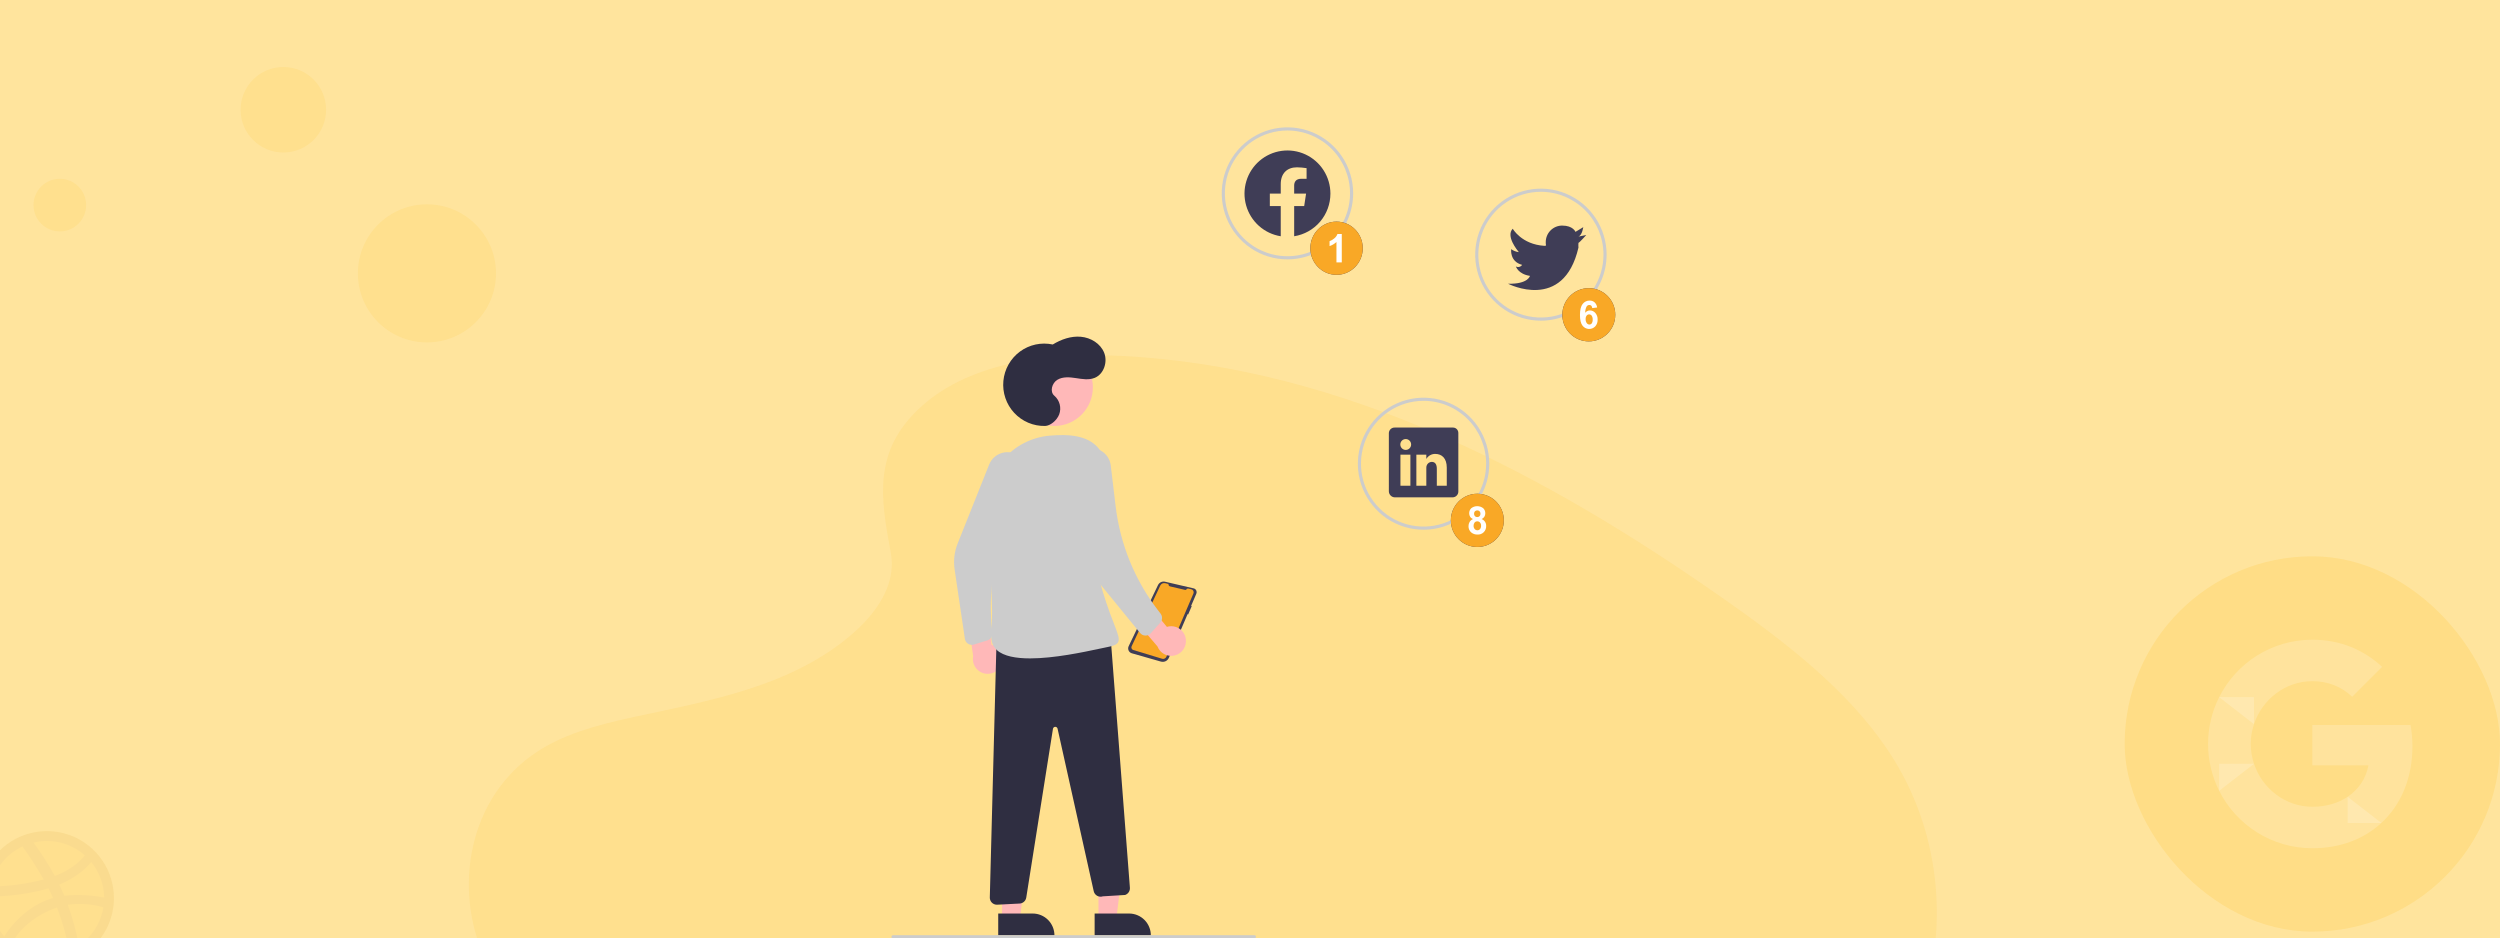 <svg width="373" height="140" viewBox="0 0 373 140" fill="none" xmlns="http://www.w3.org/2000/svg">
<rect x="0" y="0" width="373" height="140" fill="#808080" stroke="none"/>
<g clip-path="url(#clip0_4128_1747)">
<rect width="373" height="140" fill="#FFE49D"/>
<path opacity="0.1" d="M137.581 60.546C145.015 53.932 156.679 52.576 167.295 53.103C200.644 54.759 230.747 70.86 256.785 89.072C266.213 95.664 275.494 102.769 281.612 111.848C294.078 130.328 290.373 155.933 273.054 171.157C267.16 176.339 260.016 180.315 252.682 183.828C239.641 190.089 225.57 195.113 210.772 196.548C200.217 197.566 189.532 196.739 179.041 195.317C149.726 191.336 120.951 182.543 96.834 167.516C86.256 160.917 76.284 152.718 71.924 142.043C67.563 131.369 70.354 117.847 81.156 111.53C85.623 108.918 90.965 107.737 96.193 106.631C103.891 105 111.711 103.392 118.659 100.077C125.833 96.653 134.328 90.029 132.905 82.45C131.384 74.304 130.161 67.161 137.581 60.546Z" fill="#FFB800"/>
<path opacity="0.1" d="M63.7 51.087C69.389 51.087 74.001 46.475 74.001 40.785C74.001 35.096 69.389 30.485 63.7 30.485C58.011 30.485 53.399 35.096 53.399 40.785C53.399 46.475 58.011 51.087 63.7 51.087Z" fill="#FFB800"/>
<path opacity="0.1" d="M42.276 22.754C45.797 22.754 48.652 19.899 48.652 16.377C48.652 12.855 45.797 10 42.276 10C38.754 10 35.899 12.855 35.899 16.377C35.899 19.899 38.754 22.754 42.276 22.754Z" fill="#FFB800"/>
<path opacity="0.1" d="M8.924 34.526C11.091 34.526 12.848 32.769 12.848 30.602C12.848 28.435 11.091 26.678 8.924 26.678C6.757 26.678 5 28.435 5 30.602C5 32.769 6.757 34.526 8.924 34.526Z" fill="#FFB800"/>
<g opacity="0.09">
<path d="M6.99 124.666C8.836 124.667 10.641 125.215 12.175 126.241C13.71 127.267 14.905 128.725 15.611 130.43C16.317 132.136 16.502 134.013 16.142 135.823C15.781 137.634 14.892 139.297 13.587 140.602C12.281 141.907 10.618 142.796 8.808 143.156C6.997 143.516 5.121 143.331 3.415 142.625C1.71 141.919 0.252 140.723 -0.774 139.188C-1.8 137.654 -2.348 135.849 -2.348 134.003C-2.349 132.777 -2.108 131.562 -1.639 130.429C-1.17 129.295 -0.482 128.266 0.385 127.399C1.253 126.531 2.282 125.844 3.416 125.375C4.549 124.906 5.764 124.665 6.99 124.666Z" fill="#FFB800"/>
<path d="M6.989 144C5.012 143.998 3.079 143.409 1.437 142.309C-0.206 141.21 -1.486 139.647 -2.242 137.82C-2.997 135.993 -3.194 133.983 -2.807 132.044C-2.42 130.105 -1.467 128.324 -0.068 126.926C1.33 125.529 3.112 124.577 5.051 124.192C6.99 123.806 9 124.005 10.827 124.761C12.653 125.518 14.215 126.799 15.314 128.443C16.412 130.086 16.999 132.019 17 133.996C16.998 136.65 15.942 139.194 14.065 141.07C12.188 142.946 9.643 144 6.989 144ZM15.428 135.366C13.7 134.862 11.884 134.734 10.102 134.991C10.832 136.97 11.389 139.008 11.766 141.083C12.737 140.433 13.563 139.59 14.193 138.606C14.823 137.622 15.244 136.519 15.428 135.366ZM10.329 141.872C9.927 139.661 9.317 137.493 8.507 135.397C8.489 135.405 8.471 135.41 8.452 135.412C3.626 137.093 1.897 140.434 1.741 140.746C3.239 141.913 5.085 142.546 6.984 142.544C8.132 142.553 9.269 142.323 10.324 141.872H10.329ZM0.639 139.721C0.833 139.393 3.18 135.514 7.592 134.082C7.7 134.044 7.818 134.012 7.927 133.981C7.717 133.496 7.482 133.011 7.231 132.535C2.962 133.809 -1.184 133.754 -1.559 133.747C-1.559 133.833 -1.567 133.919 -1.567 134.004C-1.564 136.117 -0.779 138.154 0.639 139.721ZM-1.38 132.26C1.288 132.248 3.943 131.899 6.523 131.22C5.556 129.519 4.499 127.872 3.355 126.284C2.158 126.848 1.108 127.68 0.287 128.717C-0.535 129.753 -1.105 130.966 -1.38 132.26ZM4.987 125.706C6.159 127.299 7.226 128.967 8.178 130.7C11.22 129.559 12.502 127.837 12.66 127.619C11.097 126.231 9.079 125.465 6.989 125.468C6.314 125.473 5.643 125.555 4.987 125.711V125.706ZM13.606 128.607C13.426 128.851 11.994 130.688 8.835 131.978C9.03 132.385 9.226 132.799 9.405 133.214C9.468 133.362 9.53 133.511 9.594 133.652C12.44 133.291 15.264 133.87 15.546 133.925C15.525 131.983 14.84 130.106 13.606 128.606V128.607Z" fill="#C88400"/>
</g>
<rect x="317" y="83" width="56" height="56" rx="28" fill="#FFB800" fill-opacity="0.15"/>
<path d="M359.933 111.354C359.933 110.251 359.834 109.19 359.65 108.172H345V114.189H353.372C353.011 116.133 351.915 117.781 350.268 118.884V122.787H355.295C358.236 120.079 359.933 116.091 359.933 111.354Z" fill="white" fill-opacity="0.19"/>
<path d="M345 126.556C349.2 126.556 352.721 125.163 355.295 122.787L350.268 118.884C348.875 119.817 347.093 120.369 345 120.369C340.948 120.369 337.519 117.632 336.296 113.956H331.099V117.986C333.658 123.07 338.919 126.556 345 126.556Z" fill="white" fill-opacity="0.19"/>
<path d="M336.296 113.956C335.985 113.022 335.808 112.025 335.808 111C335.808 109.975 335.985 108.978 336.296 108.044V104.014H331.099C330.01 106.182 329.443 108.574 329.444 111C329.444 113.51 330.045 115.886 331.099 117.986L336.296 113.956Z" fill="white" fill-opacity="0.19"/>
<path d="M345 101.631C347.284 101.631 349.334 102.416 350.946 103.958L355.408 99.496C352.714 96.986 349.193 95.444 345 95.444C338.919 95.444 333.658 98.93 331.099 104.014L336.296 108.044C337.519 104.368 340.948 101.631 345 101.631Z" fill="white" fill-opacity="0.19"/>
<g clip-path="url(#clip1_4128_1747)">
<path d="M178.196 87.818C178.265 87.848 178.328 87.891 178.381 87.946C178.433 88 178.475 88.064 178.503 88.134C178.53 88.205 178.544 88.28 178.543 88.356C178.542 88.431 178.526 88.506 178.496 88.576L177.717 90.395L177.805 90.44L177.274 91.674L177.189 91.627L174.396 98.143C174.301 98.366 174.128 98.547 173.91 98.651C173.691 98.755 173.443 98.776 173.21 98.71L168.868 97.47C168.763 97.44 168.665 97.387 168.582 97.315C168.499 97.243 168.432 97.153 168.387 97.053C168.342 96.952 168.32 96.843 168.321 96.732C168.322 96.622 168.348 96.513 168.396 96.413L172.772 87.296C172.864 87.105 173.018 86.951 173.209 86.859C173.4 86.767 173.616 86.743 173.822 86.791L178.094 87.785C178.129 87.793 178.163 87.804 178.196 87.818Z" fill="#3F3D56"/>
<path d="M174.583 87.493L176.829 88.016C176.869 88.025 176.911 88.021 176.949 88.004C176.987 87.987 177.018 87.957 177.038 87.921C177.06 87.879 177.095 87.846 177.138 87.826C177.18 87.807 177.228 87.802 177.274 87.812L177.747 87.923C177.812 87.938 177.872 87.967 177.925 88.008C177.977 88.049 178.019 88.101 178.049 88.16C178.079 88.22 178.096 88.285 178.098 88.352C178.1 88.418 178.087 88.484 178.061 88.545L174.02 97.996C173.97 98.113 173.878 98.207 173.763 98.261C173.648 98.315 173.517 98.325 173.396 98.288L169.084 96.981C169.029 96.964 168.979 96.936 168.935 96.898C168.892 96.859 168.858 96.812 168.835 96.76C168.811 96.707 168.8 96.65 168.8 96.592C168.801 96.534 168.814 96.477 168.839 96.425L173.11 87.366C173.173 87.233 173.28 87.125 173.412 87.061C173.544 86.996 173.695 86.98 173.838 87.013L174.337 87.129C174.324 87.21 174.343 87.292 174.389 87.36C174.434 87.427 174.503 87.475 174.583 87.493Z" fill="#F9A826"/>
<path d="M192.088 38.699C190.149 38.699 188.253 38.121 186.641 37.039C185.029 35.957 183.772 34.418 183.03 32.619C182.288 30.819 182.094 28.838 182.473 26.928C182.851 25.017 183.785 23.262 185.156 21.885C186.527 20.507 188.274 19.569 190.175 19.189C192.077 18.809 194.048 19.004 195.84 19.75C197.631 20.495 199.162 21.758 200.24 23.377C201.317 24.997 201.892 26.901 201.892 28.849C201.889 31.461 200.855 33.964 199.017 35.811C197.179 37.657 194.687 38.696 192.088 38.699ZM192.088 19.469C190.241 19.469 188.436 20.019 186.901 21.05C185.365 22.081 184.168 23.546 183.462 25.26C182.755 26.974 182.57 28.86 182.93 30.679C183.291 32.499 184.18 34.17 185.486 35.482C186.792 36.794 188.455 37.688 190.266 38.05C192.078 38.411 193.955 38.226 195.661 37.516C197.367 36.806 198.825 35.603 199.851 34.061C200.877 32.518 201.425 30.705 201.425 28.849C201.422 26.362 200.437 23.978 198.687 22.22C196.937 20.461 194.563 19.472 192.088 19.469Z" fill="#CCCCCC"/>
<path d="M229.903 47.845C227.964 47.845 226.068 47.267 224.456 46.185C222.844 45.102 221.587 43.564 220.845 41.764C220.103 39.965 219.909 37.984 220.287 36.074C220.665 34.163 221.599 32.408 222.97 31.031C224.341 29.653 226.088 28.715 227.99 28.335C229.892 27.955 231.863 28.15 233.654 28.896C235.446 29.641 236.977 30.904 238.054 32.523C239.131 34.143 239.706 36.047 239.706 37.995C239.703 40.606 238.67 43.11 236.832 44.956C234.994 46.803 232.502 47.842 229.903 47.845ZM229.903 28.615C228.056 28.615 226.251 29.165 224.715 30.196C223.18 31.227 221.983 32.691 221.276 34.406C220.57 36.12 220.385 38.006 220.745 39.825C221.105 41.645 221.995 43.316 223.3 44.628C224.606 45.94 226.27 46.833 228.081 47.195C229.892 47.557 231.77 47.371 233.476 46.661C235.182 45.952 236.64 44.749 237.666 43.207C238.692 41.664 239.239 39.85 239.239 37.995C239.237 35.508 238.252 33.124 236.502 31.365C234.751 29.607 232.378 28.618 229.903 28.615Z" fill="#CCCCCC"/>
<path d="M212.396 79.034C210.457 79.034 208.561 78.457 206.949 77.374C205.337 76.292 204.08 74.754 203.338 72.954C202.596 71.154 202.402 69.174 202.78 67.263C203.159 65.353 204.092 63.598 205.463 62.22C206.835 60.843 208.581 59.905 210.483 59.525C212.385 59.145 214.356 59.34 216.148 60.085C217.939 60.831 219.47 62.093 220.547 63.713C221.625 65.333 222.2 67.237 222.2 69.185C222.197 71.796 221.163 74.3 219.325 76.146C217.487 77.993 214.995 79.031 212.396 79.034ZM212.396 59.804C210.549 59.804 208.744 60.355 207.209 61.385C205.673 62.416 204.476 63.881 203.77 65.595C203.063 67.309 202.878 69.195 203.238 71.015C203.599 72.835 204.488 74.506 205.794 75.818C207.099 77.13 208.763 78.023 210.574 78.385C212.385 78.747 214.263 78.561 215.969 77.851C217.675 77.141 219.133 75.939 220.159 74.396C221.185 72.854 221.733 71.04 221.733 69.185C221.73 66.698 220.745 64.314 218.995 62.555C217.245 60.797 214.871 59.807 212.396 59.804Z" fill="#CCCCCC"/>
<path d="M235.505 35.298L236.672 35.063C236.672 35.063 235.692 36.166 235.505 36.236C235.487 36.47 235.487 36.705 235.505 36.939C233.264 46.601 225.001 42.333 225.001 42.333C228.012 42.403 228.269 41.16 228.269 41.16C226.518 40.903 226.168 39.754 226.168 39.754C226.325 39.837 226.507 39.859 226.679 39.816C226.852 39.772 227.002 39.667 227.102 39.519C225.211 39.026 225.468 37.174 225.468 37.174C225.805 37.418 226.198 37.572 226.611 37.619C226.401 37.361 224.627 35.227 225.701 34.125C225.701 34.125 227.008 36.47 230.44 36.681L230.673 36.635C230.633 36.466 230.618 36.292 230.626 36.119C230.626 35.465 230.884 34.839 231.344 34.377C231.804 33.916 232.427 33.656 233.077 33.656C234.711 33.656 235.061 34.594 235.061 34.594L236.228 33.891C236.205 33.891 236.088 35.063 235.505 35.298Z" fill="#3F3D56"/>
<path d="M216.754 63.791L208.102 63.792C207.991 63.786 207.88 63.803 207.775 63.841C207.67 63.879 207.574 63.937 207.492 64.012C207.41 64.088 207.343 64.179 207.296 64.28C207.249 64.381 207.222 64.491 207.217 64.603L207.218 73.314C207.224 73.548 207.319 73.771 207.484 73.937C207.648 74.103 207.87 74.199 208.103 74.206L216.752 74.205C216.98 74.196 217.195 74.097 217.35 73.93C217.506 73.763 217.59 73.541 217.584 73.313L217.583 64.602C217.585 64.493 217.564 64.385 217.523 64.284C217.482 64.183 217.42 64.092 217.343 64.016C217.265 63.94 217.173 63.881 217.072 63.842C216.97 63.804 216.862 63.786 216.754 63.791ZM210.431 72.472L208.946 72.472L208.945 67.834L210.43 67.833L210.431 72.472ZM209.739 67.128H209.729C209.515 67.127 209.31 67.04 209.16 66.888C209.01 66.735 208.926 66.529 208.926 66.314C208.927 66.1 209.012 65.894 209.164 65.742C209.315 65.591 209.52 65.506 209.734 65.506C209.948 65.506 210.153 65.591 210.304 65.742C210.455 65.894 210.541 66.1 210.541 66.314C210.542 66.529 210.458 66.735 210.308 66.888C210.157 67.04 209.953 67.127 209.739 67.128ZM215.858 72.472L214.373 72.472L214.373 69.936C214.373 69.328 214.157 68.913 213.619 68.913C213.451 68.914 213.288 68.968 213.152 69.066C213.015 69.165 212.913 69.304 212.858 69.463C212.818 69.581 212.801 69.706 212.807 69.83L212.807 72.472L211.322 72.472L211.321 67.833L212.807 67.833L212.807 68.479C212.942 68.244 213.137 68.05 213.373 67.917C213.609 67.784 213.876 67.718 214.146 67.725C215.121 67.725 215.858 68.37 215.858 69.762V72.472Z" fill="#3F3D56"/>
<path fill-rule="evenodd" clip-rule="evenodd" d="M198.497 28.888C198.497 27.658 198.146 26.453 197.485 25.417C196.825 24.381 195.882 23.556 194.77 23.041C193.658 22.526 192.422 22.343 191.209 22.511C189.996 22.68 188.856 23.195 187.925 23.994C186.994 24.793 186.31 25.844 185.955 27.021C185.599 28.199 185.587 29.454 185.92 30.638C186.253 31.822 186.916 32.886 187.832 33.703C188.747 34.52 189.877 35.057 191.087 35.249V30.75H189.459V28.888H191.087V27.469C191.087 25.856 192.044 24.964 193.507 24.964C193.988 24.971 194.468 25.013 194.942 25.09V26.674H194.134C193.338 26.674 193.089 27.171 193.089 27.68V28.888H194.866L194.583 30.75H193.089V35.249C194.597 35.01 195.97 34.237 196.961 33.071C197.952 31.905 198.497 30.422 198.497 28.888Z" fill="#3F3D56"/>
<path d="M163.891 137.066L166.559 137.066L167.828 126.725L163.89 126.725L163.891 137.066Z" fill="#FFB8B8"/>
<path d="M171.706 139.555L163.319 139.555L163.319 136.3L168.465 136.299C168.891 136.299 169.312 136.383 169.705 136.547C170.098 136.711 170.456 136.95 170.756 137.253C171.057 137.555 171.296 137.914 171.459 138.309C171.622 138.704 171.706 139.127 171.706 139.555Z" fill="#2F2E41"/>
<path d="M149.507 137.066L152.175 137.066L153.444 126.725L149.506 126.725L149.507 137.066Z" fill="#FFB8B8"/>
<path d="M157.322 139.555L148.935 139.555L148.935 136.3L154.081 136.299C154.941 136.299 155.765 136.642 156.373 137.253C156.98 137.863 157.322 138.691 157.322 139.555Z" fill="#2F2E41"/>
<path d="M157.322 63.553C160.488 63.553 163.055 60.974 163.055 57.793C163.055 54.612 160.488 52.033 157.322 52.033C154.156 52.033 151.589 54.612 151.589 57.793C151.589 60.974 154.156 63.553 157.322 63.553Z" fill="#FFB8B8"/>
<path d="M176.925 95.356C176.885 95.037 176.776 94.731 176.606 94.459C176.435 94.187 176.207 93.956 175.938 93.782C175.669 93.608 175.365 93.496 175.048 93.453C174.731 93.409 174.408 93.436 174.103 93.532L170.899 89.673L168.09 91.058L172.691 96.443C172.885 96.948 173.256 97.364 173.735 97.612C174.214 97.86 174.766 97.923 175.288 97.789C175.81 97.656 176.265 97.334 176.567 96.885C176.869 96.437 176.996 95.893 176.925 95.356Z" fill="#FFB8B8"/>
<path d="M149.35 99.259C149.487 98.968 149.558 98.651 149.559 98.33C149.561 98.008 149.492 97.69 149.358 97.398C149.223 97.107 149.027 96.848 148.783 96.641C148.538 96.433 148.251 96.282 147.942 96.198L147.299 91.215L144.189 90.869L145.196 97.894C145.09 98.424 145.182 98.975 145.453 99.443C145.725 99.91 146.157 100.262 146.67 100.43C147.182 100.598 147.737 100.572 148.231 100.356C148.725 100.14 149.123 99.75 149.35 99.259Z" fill="#FFB8B8"/>
<path d="M144.998 96.212C144.746 96.212 144.503 96.121 144.312 95.956C144.122 95.79 143.996 95.562 143.959 95.312L142.429 84.956C142.236 83.653 142.392 82.321 142.88 81.098L147.579 69.316C147.771 68.834 148.086 68.412 148.493 68.091C148.899 67.771 149.383 67.564 149.895 67.492C150.406 67.419 150.928 67.483 151.407 67.678C151.886 67.873 152.305 68.191 152.623 68.6C152.951 69.022 153.158 69.526 153.222 70.058C153.286 70.59 153.205 71.129 152.987 71.618L150.772 76.596C148.287 82.181 147.35 88.336 148.058 94.412C148.087 94.657 148.029 94.904 147.895 95.111C147.761 95.318 147.558 95.471 147.323 95.543L145.307 96.165C145.207 96.196 145.103 96.212 144.998 96.212Z" fill="#CCCCCC"/>
<path d="M155.926 63.553C155.063 63.572 154.206 63.407 153.411 63.069C152.616 62.731 151.902 62.228 151.314 61.593C150.726 60.958 150.279 60.205 150.002 59.384C149.724 58.563 149.623 57.693 149.704 56.829C149.786 55.966 150.048 55.13 150.474 54.376C150.9 53.622 151.48 52.967 152.176 52.454C152.872 51.941 153.668 51.582 154.512 51.4C155.356 51.218 156.228 51.218 157.072 51.399C158.333 50.63 159.799 50.113 161.268 50.244C162.737 50.376 164.19 51.252 164.739 52.627C165.289 54.003 164.699 55.815 163.332 56.374C162.457 56.733 161.468 56.559 160.533 56.414C159.599 56.27 158.579 56.176 157.766 56.66C156.952 57.145 156.587 58.444 157.315 59.049C157.701 59.383 157.977 59.827 158.106 60.322C158.234 60.818 158.21 61.34 158.035 61.821C157.669 62.773 156.67 63.537 155.926 63.553Z" fill="#2F2E41"/>
<path d="M148.73 134.982C148.589 134.982 148.451 134.954 148.321 134.899C148.192 134.845 148.075 134.764 147.977 134.664C147.879 134.563 147.802 134.443 147.751 134.312C147.7 134.18 147.676 134.04 147.679 133.899L148.699 95.014L148.81 95.011L165.67 94.642L168.581 132.453C168.597 132.684 168.537 132.913 168.412 133.106C168.286 133.299 168.101 133.445 167.885 133.523L167.853 133.53L164.544 133.733C164.404 133.78 164.256 133.798 164.11 133.784C163.963 133.77 163.821 133.725 163.693 133.653C163.564 133.58 163.453 133.481 163.365 133.362C163.277 133.244 163.215 133.108 163.183 132.963L157.789 108.716C157.771 108.636 157.726 108.565 157.662 108.515C157.598 108.464 157.518 108.438 157.436 108.441C157.355 108.443 157.277 108.474 157.216 108.529C157.155 108.583 157.114 108.656 157.102 108.737L153.117 133.921C153.078 134.16 152.959 134.378 152.781 134.539C152.602 134.701 152.373 134.796 152.133 134.809L148.783 134.981C148.765 134.982 148.747 134.982 148.73 134.982Z" fill="#2F2E41"/>
<path d="M153.692 98.233C151.594 98.233 149.761 97.914 148.75 97.005C148.1 96.422 147.818 95.628 147.914 94.645C148.274 90.954 147.651 82.862 147.065 76.724C146.93 75.284 147.083 73.832 147.512 72.452C147.942 71.072 148.64 69.792 149.567 68.686C150.459 67.614 151.556 66.734 152.794 66.099C154.033 65.463 155.385 65.085 156.772 64.987C158.702 64.849 163.222 64.527 164.627 68.142C166.737 73.573 165.705 76.063 164.707 78.471C163.859 80.517 162.982 82.633 164.057 86.606C164.651 88.803 165.37 90.964 166.211 93.078C166.793 94.577 167.085 95.33 166.815 95.822C166.602 96.209 166.072 96.378 165.167 96.554C164.871 96.612 164.48 96.695 164.015 96.795C161.65 97.3 157.282 98.233 153.692 98.233Z" fill="#CCCCCC"/>
<path d="M170.916 94.829C170.908 94.829 170.9 94.829 170.892 94.829C170.741 94.826 170.592 94.789 170.456 94.723C170.32 94.656 170.2 94.561 170.104 94.443L164.161 87.168C162.892 85.614 162.057 83.749 161.74 81.764L159.91 70.275C159.849 69.887 159.864 69.492 159.957 69.11C160.049 68.729 160.217 68.37 160.449 68.055C160.681 67.739 160.973 67.473 161.309 67.272C161.645 67.072 162.017 66.941 162.404 66.886C162.791 66.832 163.184 66.856 163.562 66.956C163.939 67.056 164.293 67.231 164.603 67.471C164.912 67.71 165.171 68.009 165.364 68.35C165.557 68.691 165.681 69.068 165.727 69.457L166.455 75.551C167.127 81.18 169.3 86.522 172.744 91.013L173.16 91.555C173.31 91.75 173.387 91.993 173.377 92.239C173.368 92.486 173.273 92.722 173.108 92.905L171.697 94.48C171.598 94.59 171.478 94.678 171.343 94.738C171.209 94.798 171.063 94.829 170.916 94.829Z" fill="#CCCCCC"/>
<path d="M199.412 41.004C201.571 41.004 203.321 39.227 203.321 37.034C203.321 34.842 201.571 33.064 199.412 33.064C197.254 33.064 195.504 34.842 195.504 37.034C195.504 39.227 197.254 41.004 199.412 41.004Z" fill="#3F3D56"/>
<path d="M200.194 39.151H199.398V36.105C199.105 36.383 198.753 36.592 198.37 36.718V35.984C198.616 35.893 198.845 35.76 199.047 35.591C199.275 35.42 199.449 35.185 199.548 34.917H200.194V39.151Z" fill="#3F3D56"/>
<path d="M199.412 41.004C201.571 41.004 203.321 39.227 203.321 37.034C203.321 34.842 201.571 33.064 199.412 33.064C197.254 33.064 195.504 34.842 195.504 37.034C195.504 39.227 197.254 41.004 199.412 41.004Z" fill="#F9A826"/>
<path d="M200.194 39.151H199.398V36.105C199.105 36.383 198.753 36.592 198.37 36.718V35.984C198.616 35.893 198.845 35.76 199.047 35.591C199.275 35.42 199.449 35.185 199.548 34.917H200.194V39.151Z" fill="white"/>
<path d="M237.048 50.934C239.231 50.934 241 49.157 241 46.965C241 44.772 239.231 42.994 237.048 42.994C234.866 42.994 233.097 44.772 233.097 46.965C233.097 49.157 234.866 50.934 237.048 50.934Z" fill="#3F3D56"/>
<path d="M236.579 47.613C236.565 47.827 236.625 48.038 236.748 48.212C236.792 48.275 236.85 48.327 236.917 48.363C236.984 48.4 237.059 48.42 237.136 48.423C237.203 48.423 237.27 48.408 237.331 48.378C237.392 48.348 237.445 48.304 237.486 48.25C237.593 48.082 237.643 47.883 237.626 47.684C237.642 47.475 237.589 47.267 237.475 47.092C237.431 47.034 237.375 46.987 237.311 46.954C237.247 46.922 237.176 46.904 237.104 46.904C237.032 46.903 236.961 46.919 236.896 46.95C236.831 46.981 236.774 47.026 236.729 47.083C236.619 47.236 236.565 47.424 236.579 47.613ZM238.293 45.879L237.561 45.965C237.555 45.835 237.506 45.711 237.421 45.614C237.382 45.576 237.336 45.546 237.286 45.527C237.235 45.508 237.182 45.498 237.128 45.501C237.047 45.502 236.967 45.523 236.897 45.563C236.826 45.602 236.766 45.658 236.723 45.727C236.577 46.019 236.505 46.343 236.514 46.669C236.595 46.559 236.701 46.471 236.823 46.409C236.945 46.348 237.08 46.317 237.216 46.318C237.371 46.317 237.524 46.351 237.664 46.417C237.804 46.482 237.928 46.578 238.028 46.697C238.259 46.969 238.38 47.319 238.365 47.676C238.383 48.05 238.256 48.416 238.01 48.697C237.885 48.827 237.734 48.929 237.566 48.995C237.399 49.061 237.219 49.09 237.04 49.08C236.86 49.07 236.684 49.022 236.525 48.938C236.366 48.854 236.226 48.737 236.116 48.594C235.859 48.269 235.731 47.736 235.731 46.994C235.731 46.234 235.865 45.686 236.132 45.351C236.254 45.19 236.412 45.061 236.593 44.973C236.774 44.886 236.973 44.842 237.173 44.847C237.446 44.837 237.712 44.932 237.917 45.111C238.128 45.316 238.261 45.587 238.293 45.879Z" fill="#3F3D56"/>
<path d="M237.048 50.934C239.231 50.934 241 49.157 241 46.965C241 44.772 239.231 42.994 237.048 42.994C234.866 42.994 233.097 44.772 233.097 46.965C233.097 49.157 234.866 50.934 237.048 50.934Z" fill="#F9A826"/>
<path d="M236.579 47.613C236.565 47.827 236.625 48.038 236.748 48.212C236.792 48.275 236.85 48.327 236.917 48.363C236.984 48.4 237.059 48.42 237.136 48.423C237.203 48.423 237.27 48.408 237.331 48.378C237.392 48.348 237.445 48.304 237.486 48.25C237.593 48.082 237.643 47.883 237.626 47.684C237.642 47.475 237.589 47.267 237.475 47.092C237.431 47.034 237.375 46.987 237.311 46.954C237.247 46.922 237.176 46.904 237.104 46.904C237.032 46.903 236.961 46.919 236.896 46.95C236.831 46.981 236.774 47.026 236.729 47.083C236.619 47.236 236.565 47.424 236.579 47.613ZM238.293 45.879L237.561 45.965C237.555 45.835 237.506 45.711 237.421 45.614C237.382 45.576 237.336 45.546 237.286 45.527C237.235 45.508 237.182 45.498 237.128 45.501C237.047 45.502 236.967 45.523 236.897 45.563C236.826 45.602 236.766 45.658 236.723 45.727C236.577 46.019 236.505 46.343 236.514 46.669C236.595 46.559 236.701 46.471 236.823 46.409C236.945 46.348 237.08 46.317 237.216 46.318C237.371 46.317 237.524 46.351 237.664 46.417C237.804 46.482 237.928 46.578 238.028 46.697C238.259 46.969 238.38 47.319 238.365 47.676C238.383 48.05 238.256 48.416 238.01 48.697C237.885 48.827 237.734 48.929 237.566 48.995C237.399 49.061 237.219 49.09 237.04 49.08C236.86 49.07 236.684 49.022 236.525 48.938C236.366 48.854 236.226 48.737 236.116 48.594C235.859 48.269 235.731 47.736 235.731 46.994C235.731 46.234 235.865 45.686 236.132 45.351C236.254 45.19 236.412 45.061 236.593 44.973C236.774 44.886 236.973 44.842 237.173 44.847C237.446 44.837 237.712 44.932 237.917 45.111C238.128 45.316 238.261 45.587 238.293 45.879Z" fill="white"/>
<path d="M220.418 81.608C222.601 81.608 224.37 79.83 224.37 77.638C224.37 75.445 222.601 73.667 220.418 73.667C218.236 73.667 216.467 75.445 216.467 77.638C216.467 79.83 218.236 81.608 220.418 81.608Z" fill="#3F3D56"/>
<path d="M219.929 76.645C219.925 76.713 219.934 76.78 219.957 76.844C219.979 76.907 220.014 76.966 220.059 77.015C220.104 77.06 220.158 77.095 220.218 77.118C220.277 77.141 220.341 77.151 220.405 77.148C220.469 77.151 220.533 77.141 220.593 77.118C220.654 77.095 220.708 77.059 220.754 77.014C220.8 76.964 220.835 76.905 220.857 76.841C220.88 76.778 220.889 76.71 220.885 76.642C220.889 76.577 220.879 76.512 220.856 76.45C220.834 76.389 220.8 76.333 220.756 76.285C220.711 76.24 220.657 76.204 220.598 76.181C220.539 76.158 220.476 76.148 220.413 76.15C220.348 76.147 220.283 76.158 220.222 76.181C220.162 76.204 220.107 76.24 220.06 76.286C220.016 76.334 219.981 76.391 219.959 76.452C219.936 76.514 219.926 76.58 219.929 76.645ZM219.858 78.421C219.847 78.606 219.905 78.788 220.021 78.932C220.071 78.991 220.133 79.038 220.203 79.07C220.273 79.102 220.35 79.117 220.427 79.116C220.501 79.118 220.575 79.103 220.643 79.072C220.711 79.041 220.772 78.996 220.82 78.939C220.933 78.794 220.988 78.612 220.976 78.429C220.984 78.259 220.927 78.091 220.817 77.961C220.767 77.904 220.706 77.859 220.636 77.828C220.567 77.797 220.491 77.782 220.416 77.784C220.334 77.779 220.253 77.795 220.18 77.83C220.106 77.865 220.043 77.918 219.996 77.985C219.906 78.112 219.858 78.265 219.858 78.421ZM219.771 77.445C219.592 77.375 219.44 77.25 219.338 77.088C219.248 76.937 219.201 76.764 219.202 76.589C219.198 76.446 219.224 76.304 219.278 76.172C219.332 76.04 219.412 75.921 219.515 75.823C219.77 75.626 220.082 75.52 220.403 75.52C220.724 75.52 221.037 75.626 221.292 75.823C221.395 75.921 221.477 76.04 221.531 76.172C221.585 76.304 221.611 76.446 221.607 76.589C221.611 76.771 221.56 76.95 221.462 77.102C221.364 77.255 221.222 77.374 221.055 77.445C221.26 77.522 221.436 77.661 221.558 77.844C221.68 78.026 221.742 78.243 221.736 78.463C221.745 78.636 221.718 78.809 221.656 78.971C221.594 79.132 221.499 79.279 221.377 79.401C221.254 79.523 221.108 79.618 220.946 79.679C220.785 79.74 220.612 79.766 220.44 79.755C220.112 79.767 219.789 79.662 219.53 79.458C219.389 79.343 219.277 79.195 219.202 79.028C219.128 78.862 219.093 78.679 219.101 78.497C219.099 78.28 219.155 78.067 219.262 77.879C219.38 77.683 219.559 77.53 219.771 77.445Z" fill="#3F3D56"/>
<path d="M220.418 81.608C222.601 81.608 224.37 79.83 224.37 77.638C224.37 75.445 222.601 73.667 220.418 73.667C218.236 73.667 216.467 75.445 216.467 77.638C216.467 79.83 218.236 81.608 220.418 81.608Z" fill="#F9A826"/>
<path d="M219.929 76.645C219.925 76.713 219.934 76.78 219.957 76.844C219.979 76.907 220.014 76.966 220.059 77.015C220.104 77.06 220.158 77.095 220.218 77.118C220.277 77.141 220.341 77.151 220.405 77.148C220.469 77.151 220.533 77.141 220.593 77.118C220.654 77.095 220.708 77.059 220.754 77.014C220.8 76.964 220.835 76.905 220.857 76.841C220.88 76.778 220.889 76.71 220.885 76.642C220.889 76.577 220.879 76.512 220.856 76.45C220.834 76.389 220.8 76.333 220.756 76.285C220.711 76.24 220.657 76.204 220.598 76.181C220.539 76.158 220.476 76.148 220.413 76.15C220.348 76.147 220.283 76.158 220.222 76.181C220.162 76.204 220.107 76.24 220.06 76.286C220.016 76.334 219.981 76.391 219.959 76.452C219.936 76.514 219.926 76.58 219.929 76.645ZM219.858 78.421C219.847 78.606 219.905 78.788 220.021 78.932C220.071 78.991 220.133 79.038 220.203 79.07C220.273 79.102 220.35 79.117 220.427 79.116C220.501 79.118 220.575 79.103 220.643 79.072C220.711 79.041 220.772 78.996 220.82 78.939C220.933 78.794 220.988 78.612 220.976 78.429C220.984 78.259 220.927 78.091 220.817 77.961C220.767 77.904 220.706 77.859 220.636 77.828C220.567 77.797 220.491 77.782 220.416 77.784C220.334 77.779 220.253 77.795 220.18 77.83C220.106 77.865 220.043 77.918 219.996 77.985C219.906 78.112 219.858 78.265 219.858 78.421ZM219.771 77.445C219.592 77.375 219.44 77.25 219.338 77.088C219.248 76.937 219.201 76.764 219.202 76.589C219.198 76.446 219.224 76.304 219.278 76.172C219.332 76.04 219.412 75.921 219.515 75.823C219.77 75.626 220.082 75.52 220.403 75.52C220.724 75.52 221.037 75.626 221.292 75.823C221.395 75.921 221.477 76.04 221.531 76.172C221.585 76.304 221.611 76.446 221.607 76.589C221.611 76.771 221.56 76.95 221.462 77.102C221.364 77.255 221.222 77.374 221.055 77.445C221.26 77.522 221.436 77.661 221.558 77.844C221.68 78.026 221.742 78.243 221.736 78.463C221.745 78.636 221.718 78.809 221.656 78.971C221.594 79.132 221.499 79.279 221.377 79.401C221.254 79.523 221.108 79.618 220.946 79.679C220.785 79.74 220.612 79.766 220.44 79.755C220.112 79.767 219.789 79.662 219.53 79.458C219.389 79.343 219.277 79.195 219.202 79.028C219.128 78.862 219.093 78.679 219.101 78.497C219.099 78.28 219.155 78.067 219.262 77.879C219.38 77.683 219.559 77.53 219.771 77.445Z" fill="white"/>
<path d="M187.154 140H133.233C133.172 140 133.112 139.975 133.068 139.931C133.025 139.887 133 139.828 133 139.765C133 139.703 133.025 139.644 133.068 139.6C133.112 139.556 133.172 139.531 133.233 139.531H187.154C187.216 139.531 187.276 139.556 187.319 139.6C187.363 139.644 187.388 139.703 187.388 139.765C187.388 139.828 187.363 139.887 187.319 139.931C187.276 139.975 187.216 140 187.154 140Z" fill="#CCCCCC"/>
</g>
</g>
<defs>
<clipPath id="clip0_4128_1747">
<rect width="373" height="140" fill="white"/>
</clipPath>
<clipPath id="clip1_4128_1747">
<rect width="108" height="121" fill="white" transform="translate(133 19)"/>
</clipPath>
</defs>
</svg>
